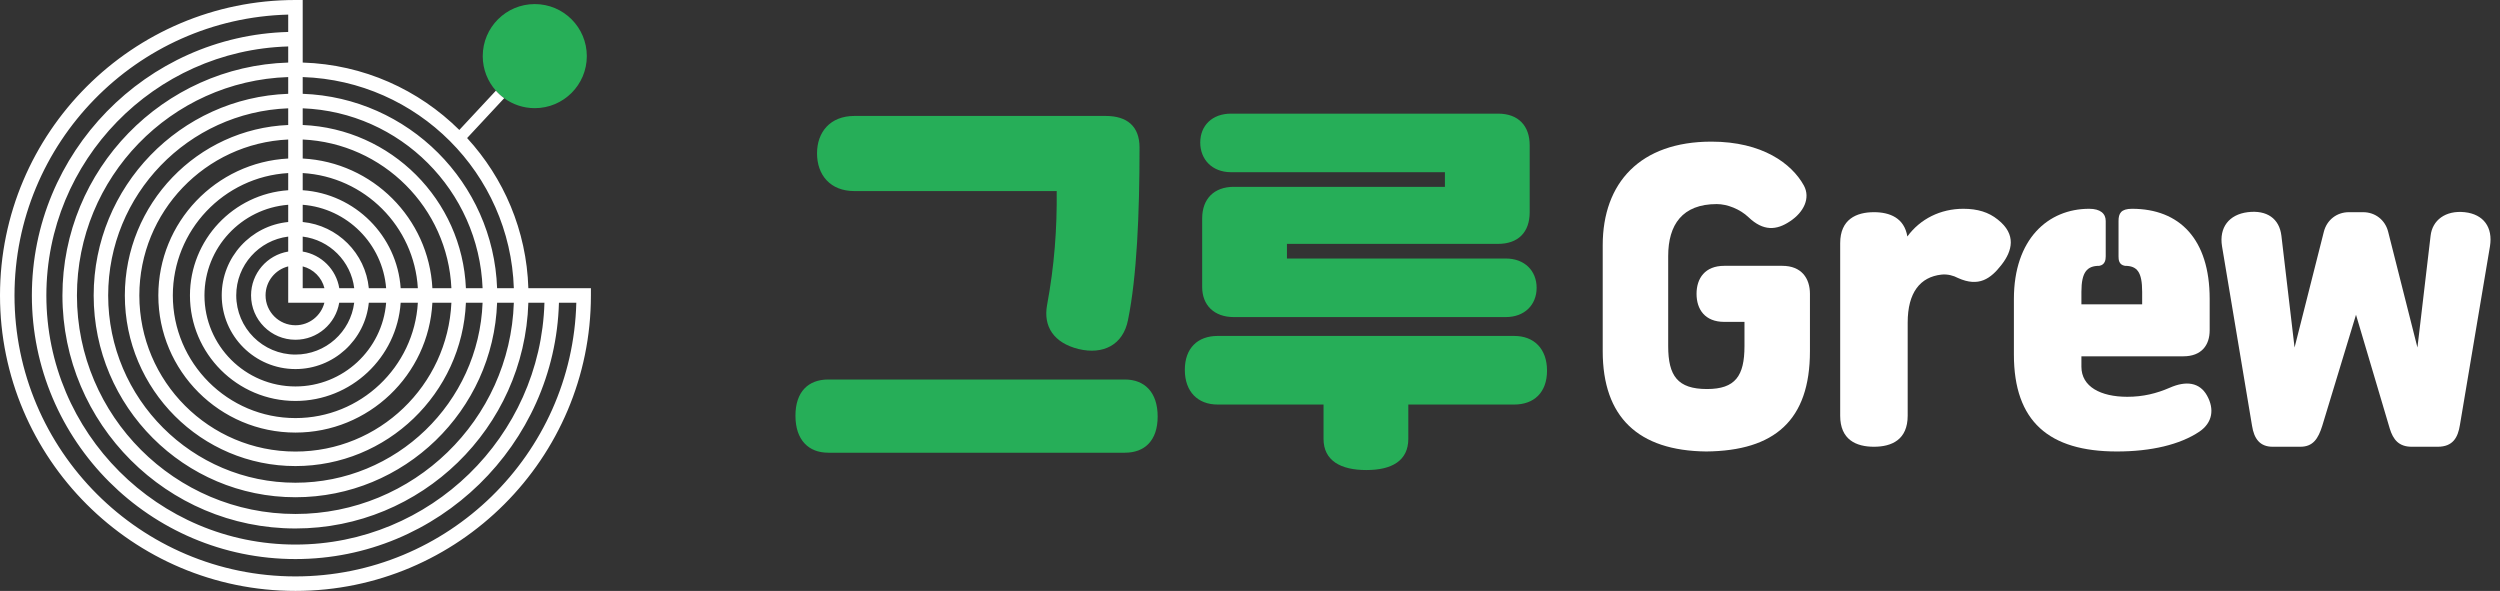 <svg width="220" height="52" viewBox="0 0 220 52" fill="none" xmlns="http://www.w3.org/2000/svg">
<rect x="0" y="0" width="220" height="52" fill="#333333" stroke="none"/>
<path d="M44.369 8.643C45.125 9.193 46.054 9.518 47.06 9.518C49.59 9.518 51.64 7.468 51.64 4.939C51.64 2.41 49.59 0.359 47.06 0.359C44.531 0.359 42.481 2.41 42.481 4.939C42.481 6.106 42.919 7.171 43.638 7.98C43.857 8.226 44.102 8.449 44.369 8.643Z" fill="#27AF58"/>
<path d="M26 50.724C12.367 50.724 1.276 39.633 1.276 26C1.276 12.581 12.023 1.624 25.362 1.285V2.812C12.866 3.151 2.804 13.422 2.804 26C2.804 38.791 13.21 49.197 26 49.197C38.577 49.197 48.848 39.135 49.187 26.638H50.716C50.377 39.978 39.42 50.724 26 50.724ZM45.218 25.362H43.745C43.415 16.077 35.923 8.585 26.638 8.255V6.782C36.735 7.113 44.887 15.264 45.218 25.362ZM25.362 5.505C14.35 5.843 5.494 14.907 5.494 26C5.494 37.307 14.694 46.506 26 46.506C37.093 46.506 46.156 37.651 46.495 26.638H47.911C47.572 38.431 37.874 47.921 26 47.921C13.913 47.921 4.08 38.087 4.08 26C4.08 14.126 13.569 4.427 25.362 4.088V5.505ZM41 25.362C40.673 17.589 34.411 11.326 26.638 11V9.532C35.22 9.86 42.139 16.78 42.468 25.362H41ZM38.05 25.362C37.729 19.215 32.785 14.272 26.638 13.95V12.277C33.707 12.602 39.398 18.293 39.723 25.362H38.05ZM25.362 13.95C19.004 14.283 13.933 19.56 13.933 26C13.933 32.654 19.346 38.067 26 38.067C32.44 38.067 37.718 32.997 38.05 26.638H39.723C39.388 33.918 33.362 39.737 26 39.737C18.425 39.737 12.262 33.575 12.262 26C12.262 18.639 18.082 12.611 25.362 12.277V13.95ZM35.259 25.362C34.944 20.751 31.249 17.055 26.638 16.74V15.23C32.081 15.549 36.452 19.919 36.771 25.362H35.259ZM25.362 16.74C20.54 17.07 16.716 21.096 16.716 26C16.716 31.119 20.881 35.284 26 35.284C30.904 35.284 34.93 31.46 35.259 26.638H36.771C36.439 32.292 31.736 36.791 26 36.791C20.05 36.791 15.209 31.95 15.209 26C15.209 20.264 19.708 15.561 25.362 15.23V16.74ZM32.456 25.362C32.159 22.289 29.71 19.837 26.638 19.536V18.02C30.545 18.33 33.67 21.454 33.98 25.362H32.456ZM25.362 19.536C22.083 19.857 19.512 22.63 19.512 25.991C19.512 29.568 22.423 32.478 26 32.478C29.359 32.478 32.13 29.913 32.455 26.638H33.98C33.653 30.756 30.201 34.008 26 34.008C21.585 34.008 17.993 30.416 17.993 26C17.993 21.799 21.244 18.346 25.362 18.02V19.536ZM29.856 25.362C29.588 23.713 28.285 22.409 26.638 22.137V20.821C29.005 21.111 30.885 22.994 31.172 25.362H29.856ZM25.362 22.137C23.511 22.442 22.093 24.054 22.093 25.991C22.093 28.146 23.846 29.898 26 29.898C27.934 29.898 29.543 28.486 29.852 26.638H31.17C30.85 29.207 28.655 31.202 26 31.202C23.127 31.202 20.789 28.864 20.789 25.991C20.789 23.334 22.789 21.137 25.362 20.821V22.137ZM28.547 26.638C28.258 27.776 27.227 28.622 26 28.622C24.55 28.622 23.369 27.442 23.369 25.991C23.369 24.761 24.219 23.728 25.362 23.442V26.638H28.547ZM26.638 25.362V23.442C27.579 23.678 28.319 24.42 28.551 25.362H26.638ZM26 42.48C16.913 42.48 9.519 35.087 9.519 26C9.519 17.125 16.569 9.869 25.362 9.532V11C17.378 11.335 10.986 17.934 10.986 26C10.986 34.278 17.722 41.014 26 41.014C34.065 41.014 40.664 34.621 41 26.638H42.468C42.131 35.431 34.874 42.48 26 42.48ZM45.218 26.638C44.88 36.948 36.39 45.23 26 45.23C15.397 45.23 6.771 36.604 6.771 26C6.771 15.61 15.053 7.12 25.362 6.782V8.255C15.865 8.592 8.243 16.422 8.243 26C8.243 35.791 16.209 43.757 26 43.757C35.578 43.757 43.407 36.135 43.745 26.638H45.218ZM49.196 25.362H46.495C46.339 20.278 44.323 15.654 41.106 12.148L44.369 8.643C44.102 8.449 43.857 8.226 43.638 7.98L40.42 11.436C36.854 7.904 32.002 5.67 26.638 5.505V2.803V0H26C11.664 0 0 11.663 0 26C0 40.337 11.664 52 26 52C40.337 52 52 40.337 52 26V25.362H49.196Z" fill="white"/>
<path d="M204.359 37.471C204.003 38.6 203.555 39.314 202.427 39.314H199.992C198.863 39.314 198.358 38.6 198.18 37.471L195.538 21.672C195.269 20.008 196.161 18.879 197.795 18.672C199.487 18.463 200.586 19.235 200.764 20.751L201.921 30.582L204.506 20.364C204.773 19.355 205.634 18.672 206.705 18.672H207.951C209.022 18.672 209.883 19.355 210.15 20.364L212.734 30.582L213.892 20.751C214.041 19.384 215.198 18.494 216.892 18.672C218.555 18.85 219.387 20.008 219.118 21.672L216.476 37.382C216.298 38.511 215.853 39.314 214.515 39.314H212.229C211.1 39.314 210.596 38.689 210.297 37.709L207.328 27.7L204.359 37.471Z" fill="white"/>
<path d="M193.558 37.976C191.835 39.136 189.282 39.73 186.282 39.73C180.312 39.73 177.223 37.086 177.223 31.205V26.304C177.223 21.047 180.223 18.373 183.847 18.373C184.826 18.373 185.303 18.79 185.303 19.444V22.562C185.303 22.859 185.243 23.304 184.737 23.393C183.669 23.393 183.164 23.929 183.164 25.681V26.78H188.51V25.681C188.51 23.929 188.065 23.393 186.994 23.393C186.46 23.304 186.431 22.859 186.431 22.562V19.444C186.431 18.79 186.638 18.373 187.62 18.373C191.806 18.373 194.451 21.047 194.451 26.304V29.066C194.451 30.373 193.736 31.355 192.134 31.355H183.164V32.274C183.164 34.028 184.858 34.918 187.203 34.918C188.599 34.918 189.787 34.62 190.945 34.117C192.37 33.491 193.558 33.641 194.212 34.798C194.896 36.017 194.687 37.204 193.558 37.976Z" fill="white"/>
<path d="M176.132 23.304C175.184 24.523 174.142 25.294 172.301 24.463C171.916 24.254 171.382 24.107 170.846 24.165C168.976 24.374 167.876 25.741 167.876 28.383V36.581C167.876 38.689 166.481 39.314 164.907 39.314C163.331 39.314 161.936 38.689 161.936 36.581V21.403C161.936 19.295 163.362 18.672 164.907 18.672C166.302 18.672 167.58 19.177 167.847 20.811C168.976 19.266 170.757 18.373 172.777 18.373C174.024 18.373 175.003 18.672 175.807 19.324C177.469 20.633 177.084 22.086 176.132 23.304Z" fill="white"/>
<path d="M159.275 25.888V30.907C159.275 36.997 156.156 39.67 150.158 39.73C144.157 39.67 141.039 36.699 141.039 30.907V21.581C141.039 16.088 144.335 12.464 150.603 12.464C155.088 12.464 157.672 14.394 158.741 16.326C159.335 17.423 158.741 18.672 157.523 19.473C156.334 20.274 155.177 20.363 153.87 19.117C153.127 18.405 151.998 17.959 151.077 17.959C148.048 17.959 146.801 19.771 146.801 22.533V30.462C146.801 33.077 147.632 34.235 150.216 34.235C152.711 34.235 153.514 33.077 153.514 30.462V28.325H151.732C150.038 28.325 149.296 27.226 149.296 25.859C149.296 24.492 150.038 23.393 151.732 23.393H156.84C158.534 23.393 159.275 24.492 159.275 25.859V25.888Z" fill="white"/>
<path d="M108.334 15.154C106.673 15.154 105.621 14.036 105.621 12.543C105.621 11.052 106.673 10 108.334 10H131.831C133.629 10 134.612 11.085 134.612 12.781V18.68C134.612 20.442 133.595 21.461 131.831 21.461H113.251V22.749H132.51C134.171 22.749 135.223 23.834 135.223 25.325C135.223 26.818 134.171 27.903 132.51 27.903H108.572C106.843 27.903 105.791 26.851 105.791 25.259V19.223C105.791 17.494 106.843 16.442 108.572 16.442H127.152V15.154H108.334ZM133.256 29.563C134.985 29.563 136.138 30.684 136.138 32.616C136.138 34.548 134.985 35.599 133.256 35.599H123.932V38.618C123.932 40.55 122.474 41.364 120.236 41.364C117.997 41.364 116.471 40.55 116.471 38.618V35.599H107.147C105.419 35.599 104.265 34.481 104.265 32.547C104.265 30.615 105.419 29.563 107.147 29.563H133.256Z" fill="#26AE58"/>
<path d="M92.99 16.815H75.189C73.052 16.815 71.899 15.392 71.899 13.493C71.899 11.628 73.052 10.203 75.189 10.203H97.295C99.194 10.203 100.279 11.118 100.279 12.984C100.279 18.815 100.043 24.344 99.262 28.174C98.821 30.378 97.057 31.226 94.922 30.717C92.717 30.174 91.802 28.717 92.141 26.851C92.785 23.393 93.024 20.138 92.99 16.815ZM98.991 33.397C100.72 33.397 101.874 34.514 101.874 36.651C101.874 38.786 100.72 39.838 98.991 39.838H72.883C71.154 39.838 70 38.72 70 36.583C70 34.446 71.154 33.397 72.883 33.397H98.991Z" fill="#26AE58"/>
</svg>
